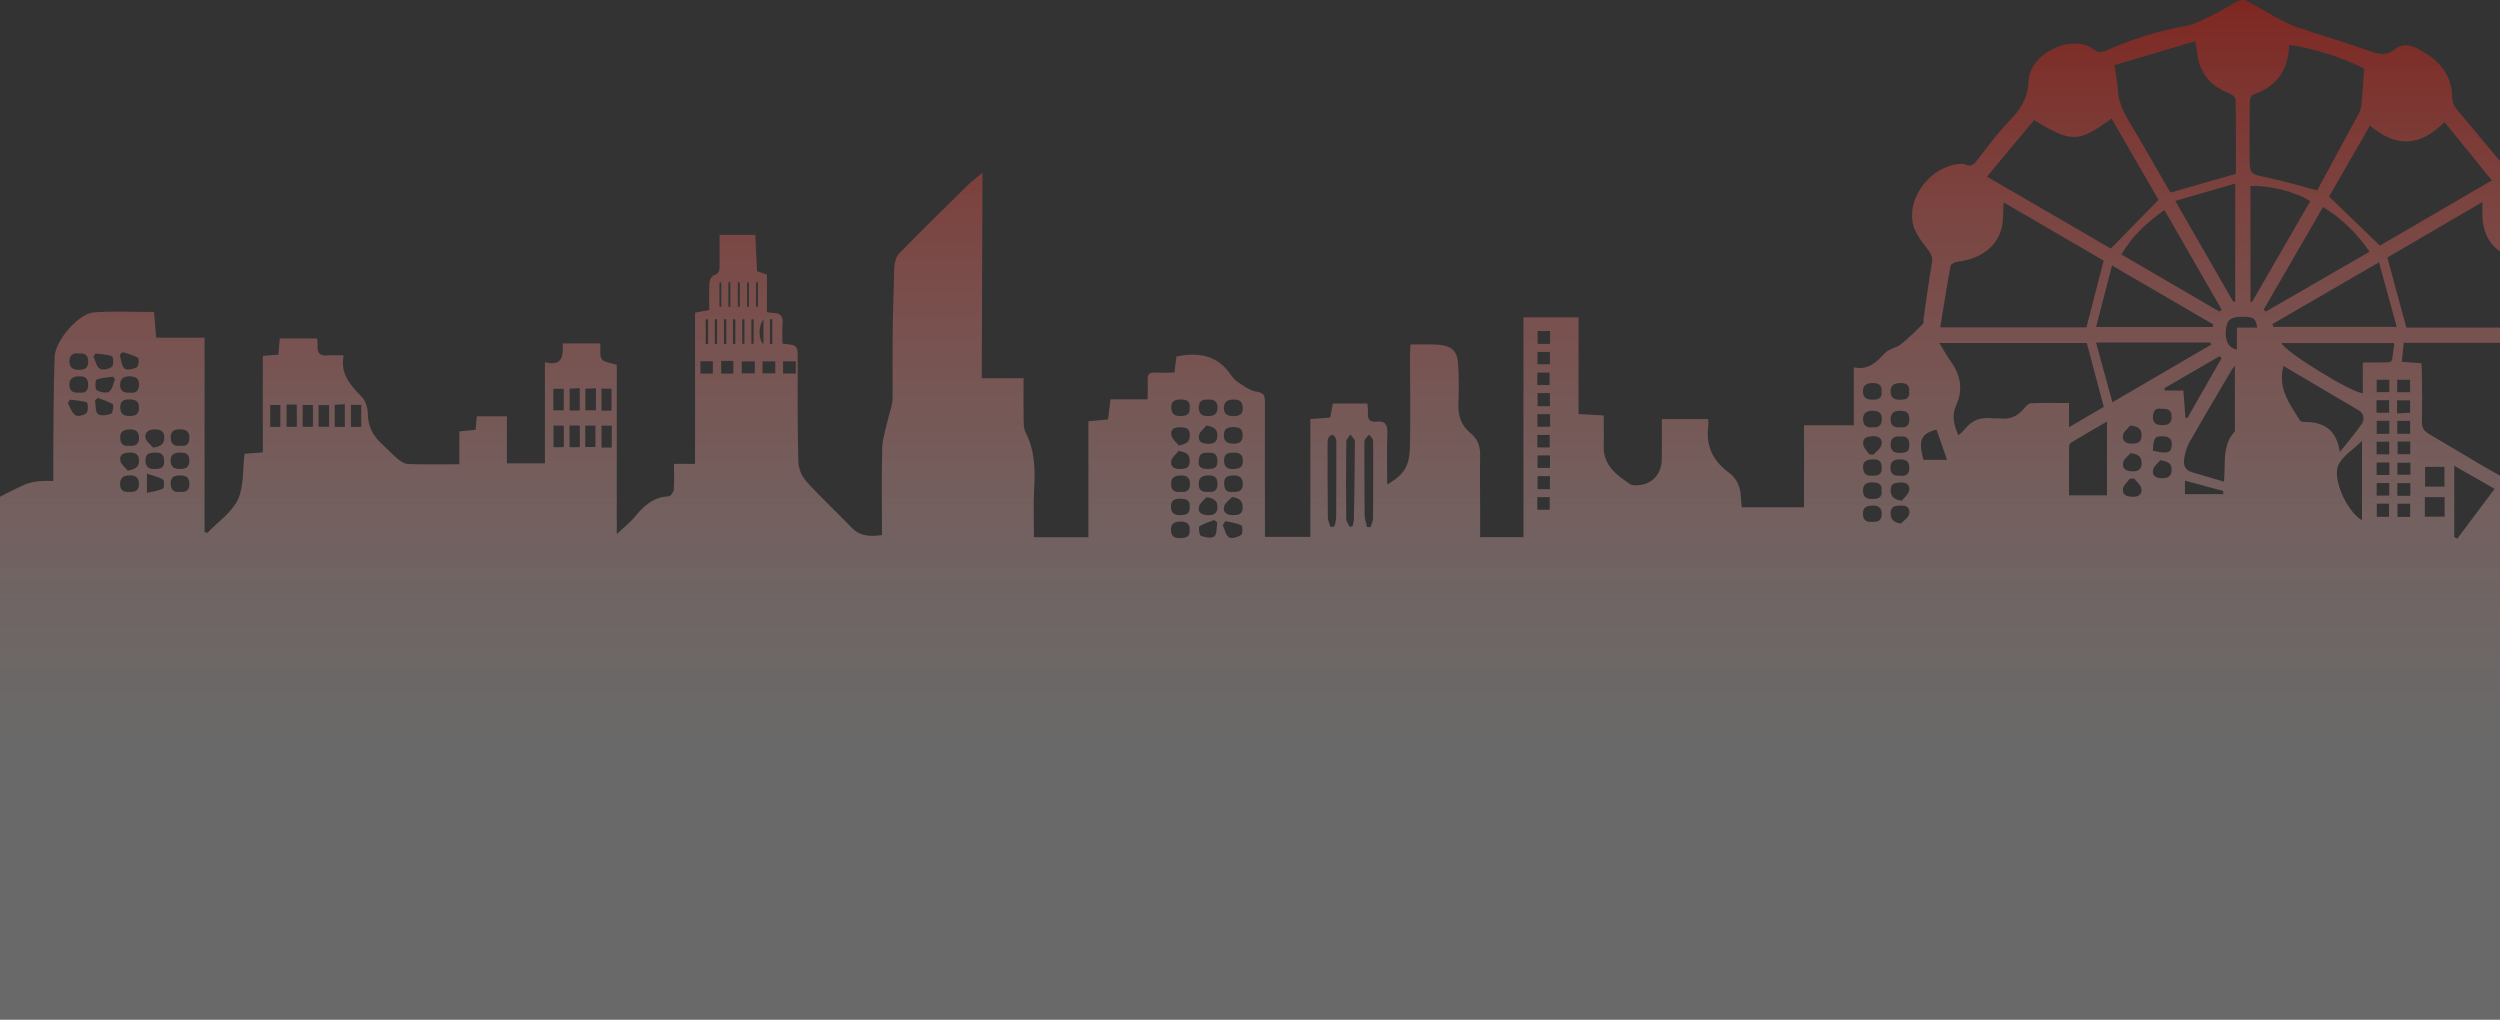 <?xml version="1.0" encoding="UTF-8"?> <svg xmlns="http://www.w3.org/2000/svg" width="1400" height="571" viewBox="0 0 1400 571" fill="none"><rect x="0" y="0" width="1400" height="571" fill="#333333" stroke="none"/> <path d="M-843 570.892V301.283C-832.801 300.787 -834.408 302.047 -834.326 292.213C-834.151 271.729 -834.13 251.245 -834.048 230.75V224.553C-827.239 225.895 -824.385 222.734 -824.344 216.877H-808.469V300.746H-794.119V234.108H-773.258V167.924L-763.276 166.757C-762.946 163.772 -762.637 160.941 -762.318 158.059H-740.839C-740.427 160.879 -740.056 163.389 -739.675 165.941L-733.195 167.366V272.049H-697.891V300.787H-671.859C-671.859 298.638 -671.859 296.779 -671.859 294.919C-671.797 276.326 -671.859 257.732 -671.581 239.138C-671.519 235.068 -673.373 229.955 -667.543 227.672C-667.038 227.466 -666.811 225.761 -666.945 224.821C-667.656 219.574 -665.431 217.177 -660.187 217.373C-659.326 217.249 -658.491 216.984 -657.715 216.588C-657.365 213.489 -657.025 210.39 -656.685 207.209H-636.267C-635.958 210.173 -635.875 212.746 -635.36 215.235C-635.123 216.382 -634.114 218.241 -633.382 218.272C-629.076 218.489 -629.705 221.454 -629.705 224.16C-629.705 247.753 -629.681 271.34 -629.633 294.919V300.725H-585.851C-585.645 296.996 -585.459 293.608 -585.253 289.858L-575.024 288.432V218.561C-568.894 218.561 -563.393 218.912 -557.964 218.427C-554.874 218.148 -550.969 217.394 -549.115 215.328C-540.967 206.269 -530.727 208.934 -520.075 208.634V250.542H-502.428V213.603H-487.058C-486.739 210.638 -486.512 208.438 -486.234 205.763H-461.84C-461.366 209.977 -460.902 214.026 -460.428 218.158L-450.498 219.098V233.87L-439.732 234.655V271.998C-438.877 272.242 -437.995 272.381 -437.105 272.411C-431.388 271.646 -429.699 274.239 -430.039 279.755C-430.471 286.707 -430.142 293.711 -430.142 300.622H-406.448V283.815L-395.796 283.102V276.481C-395.796 228.963 -395.796 181.446 -395.796 133.929C-395.796 132.72 -396.136 131.357 -395.693 130.344C-395.126 129.053 -393.808 126.987 -393.004 127.08C-385.793 127.855 -385.463 123.33 -385.721 118.124C-385.681 116.687 -385.543 115.255 -385.309 113.837H-341.836V270.159H-308.314V234.356H-285.105V228.158C-285.105 208.18 -285.105 188.212 -285.105 168.245C-285.105 162.635 -283.807 157.667 -279.408 153.917C-273.855 149.186 -248.246 148.484 -243.404 153.783C-238.964 158.638 -234.132 160.373 -228.024 159.795C-227.005 159.908 -226.006 160.161 -225.057 160.549V213.913L-218.474 215.659V250.408H-196.15V243.931C-196.109 182.641 -196.109 121.35 -196.15 60.06C-196.15 54.647 -194.595 50.432 -190.794 46.714C-181.1 37.2 -171.56 27.542 -161.856 18.038C-159.58 15.807 -156.922 13.979 -153.512 11.22V35.775H-122.525V167.026H-105.012C-105.012 160.931 -105.012 154.96 -105.012 148.99C-104.95 140.912 -105.259 132.792 -104.6 124.756C-103.992 117.339 -98.82 111.389 -92.238 110.521C-81.184 109.044 -69.79 110.118 -57.861 110.118V254.096H-36.228V300.704H-4.355V280.406C2.548 276.935 8.11 273.898 13.879 271.336C16.585 270.31 19.422 269.67 22.306 269.436C24.816 269.267 27.334 269.249 29.847 269.384C29.847 263.372 29.847 257.918 29.847 252.464C30.032 234.903 29.909 217.342 30.609 199.782C30.97 190.557 44.135 175.527 52.552 174.918C63.605 174.112 74.762 174.721 86.248 174.721L87.464 189.08H114.557V297.864L116.051 298.494C121.954 292.296 129.773 287.079 133.213 279.755C136.654 272.431 135.851 262.887 136.932 254.117L147.172 253.321V199.275L155.877 198.625C156.165 195.34 156.402 192.52 156.66 189.545H177.572C177.787 190.859 177.89 192.19 177.881 193.522C177.428 197.788 179.231 199.441 183.465 199.017C186.123 198.759 188.822 199.017 192.438 199.017C190.377 209.853 196.558 215.968 202.739 222.404C204.799 224.584 205.943 228.602 205.974 231.752C206.036 239.118 209.188 244.541 214.442 249.2C217.264 251.71 219.778 254.581 222.683 256.968C224.342 258.321 226.515 259.798 228.504 259.86C237.878 260.16 247.263 259.994 257.235 259.994V241.576L266.331 240.667C266.578 237.816 266.795 235.502 267.001 233.147H283.854V259.478H305.158V202.839C315.295 205.391 315.46 198.924 315.089 192.303H336.197C336.382 195.526 335.599 199.069 336.99 201.124C338.226 202.932 341.883 203.077 345.396 204.275V299.113C349.64 295.085 353.061 292.451 355.698 289.176C360.653 283.082 366.082 278.319 374.447 277.937C375.477 277.937 377.197 275.592 377.3 274.239C377.661 269.663 377.434 265.046 377.434 259.777H389.23V175.073L397.172 173.626C397.172 168.565 396.987 163.431 397.285 158.318C397.368 156.84 398.542 154.516 399.676 154.186C402.838 153.287 402.982 151.2 402.962 148.68C402.962 143.071 402.962 137.462 402.962 131.512H422.967C423.307 138.608 423.616 145.271 423.936 151.872L429.499 153.752V174.742C430.493 174.987 431.506 175.146 432.527 175.217C436.916 175.062 438.636 177.035 438.245 181.415C437.915 185.103 438.173 188.832 438.173 192.427C446.847 193.315 446.702 193.315 446.692 201.228C446.692 220.152 446.568 239.087 447.042 258.042C447.166 262.096 448.613 265.998 451.163 269.147C459.311 278.216 468.325 286.49 476.752 295.312C481.666 300.477 487.394 300.549 493.904 299.63C493.904 283.102 493.657 266.936 494.049 250.78C494.182 245.615 496.016 240.45 497.139 235.285C498.035 231.153 499.838 227.021 499.838 222.889C499.838 187.086 499.828 235.42 499.838 199.606C499.838 174.99 500.24 175.363 500.734 150.757C500.796 147.72 501.631 143.878 503.588 141.843C516.187 128.982 529.074 116.411 541.941 103.674C544.176 101.463 546.783 99.625 550.182 96.784L549.78 211.806H573.206C573.206 219.264 573.083 225.802 573.206 232.331C573.299 235.74 572.98 239.562 574.443 242.434C579.665 252.577 579.696 263.197 579.109 274.146C578.635 282.978 579.016 291.862 579.016 300.828H609.499V235.905L620.491 234.872C620.965 230.998 621.397 227.507 621.871 223.623H642.691C642.691 219.563 642.773 215.968 642.691 212.374C642.598 209.75 643.628 208.593 646.276 208.655C650.026 208.748 653.765 208.655 657.669 208.655C658.123 205.122 658.493 202.271 658.833 199.606C671.072 197.147 681.631 198.831 689.141 209.709C690.255 211.458 691.705 212.968 693.406 214.15C696.651 216.216 700.04 218.85 703.635 219.315C707.962 219.925 708.374 221.743 708.364 225.296C708.271 248.538 708.364 271.781 708.364 295.023V300.642H733.798V234.676L744.873 233.829C745.419 231.05 745.903 228.561 746.408 225.968H765.744C765.963 227.746 766.062 229.537 766.043 231.329C765.734 234.903 767.248 236.494 770.75 236.132C775.798 235.564 777.086 237.857 776.931 242.681C776.56 252.04 776.818 261.43 776.818 271.367C786.903 265.366 789.489 260.903 789.644 248.208C789.839 231.68 789.644 215.152 789.592 198.625C789.592 196.827 789.757 195.03 789.86 192.861C793.548 192.861 796.618 192.861 799.688 192.861C801.748 192.861 803.808 192.861 805.869 193.077C813.08 193.821 816.078 196.497 816.541 203.81C816.989 211.191 817.041 218.591 816.696 225.978C816.387 232.858 818.303 238.426 823.732 242.795C827.605 245.894 828.965 250.119 828.883 255.191C828.666 265.17 828.883 275.159 828.883 285.147C828.883 290.312 828.883 295.384 828.883 300.787H853.133V177.717H883.976V231.856L898.079 232.661C898.079 238.622 898.233 244.117 898.079 249.602C897.718 260.366 904.981 265.903 912.686 270.985C914.18 272.018 916.714 271.874 918.661 271.595C925.872 270.562 930.467 265.004 930.611 257.133C930.755 249.654 930.611 242.165 930.611 234.676H956.54C956.699 235.832 956.754 237.001 956.705 238.167C955.047 249.303 959.002 257.928 968.037 264.539C972.6 267.897 974.702 272.7 974.877 278.381C974.929 280.23 975.217 282.069 975.423 284.084H1010.26V238.136H1038.14V205.701C1046.38 207.457 1050.83 202.726 1055.57 197.726C1057.89 195.278 1062.13 194.772 1064.84 192.561C1069.08 189.005 1073.12 185.212 1076.94 181.198C1077.4 180.733 1077.06 179.525 1077.18 178.678C1078.69 168.348 1080.01 157.894 1081.83 147.574C1082.41 144.3 1081.6 142.41 1079.64 139.827C1076.29 135.427 1072.43 130.654 1071.28 125.479C1067.82 109.901 1081.9 92.671 1097.91 91.731C1098.76 91.637 1099.63 91.747 1100.43 92.052C1103.87 93.684 1105.58 91.866 1107.58 89.273C1113.14 82.042 1118.54 74.625 1124.86 68.128C1131.17 61.63 1135.53 55.411 1135.94 45.712C1136.67 29.019 1161.44 18.741 1172.5 27.727C1174.96 29.721 1177.29 29.349 1180.05 28.11C1194.15 21.796 1208.95 17.228 1224.15 14.505C1229.49 13.545 1234.54 10.59 1239.54 8.163C1244.15 5.932 1248.46 3.06 1253.04 0.746C1254.38 0.064 1256.54 -0.287 1257.76 0.291C1263.24 3.091 1268.47 6.386 1273.89 9.32C1277.67 11.541 1281.62 13.445 1285.71 15.011C1299.8 19.794 1314.1 23.957 1328.11 28.946C1332.81 30.62 1336.78 31.012 1340.63 27.913C1345.12 24.37 1349.14 24.814 1354.11 27.397C1365.44 33.306 1373.12 41.301 1373.24 54.936C1373.31 56.998 1374.03 58.983 1375.3 60.607C1384.88 72.26 1394.64 83.767 1404.76 95.812C1411.54 88.581 1418.38 92.341 1425.2 96.845C1426.23 97.462 1427.29 98.027 1428.38 98.539C1431.06 99.915 1433.46 101.809 1435.41 104.114C1437.37 106.418 1438.85 109.087 1439.78 111.967C1443.96 123.94 1439.99 134.611 1428.18 143.153C1424.68 145.684 1423.85 149.857 1426.91 155.683C1427.78 157.326 1431.43 157.501 1434.3 158.524C1434.57 154.248 1434.75 151.376 1434.96 148.308H1447.32C1449.11 150.973 1446.29 155.9 1451.58 155.601C1456.3 155.343 1457.45 157.367 1457.19 161.685C1456.89 166.478 1457.19 171.323 1457.19 176.147C1457.24 184.576 1456.45 193.129 1457.58 201.414C1458.84 210.556 1462.03 219.429 1458.34 229.005H1480.28C1481.39 220.999 1477.8 212.384 1484.01 205.535C1490.57 198.304 1498.85 201.744 1507.41 200.99V283.846L1515.27 282.813C1515.46 279.652 1515.57 276.915 1515.77 274.188C1516.5 264.942 1522.07 258.796 1531.35 258.011C1535.81 257.629 1536.5 255.749 1536.43 251.813C1536.25 233.219 1536.85 214.626 1536.23 196.032C1535.73 180.661 1553.6 166.075 1572.03 172.686V300.787H1601.91V234.676H1629V570.985H1622.06H-836.376C-838.539 571.036 -840.775 570.944 -843 570.892ZM1178.06 145.942L1122.05 113.341C1121.73 118.331 1121.96 122.7 1121.09 126.842C1118.79 137.771 1109.76 144.723 1096.77 146.469C1095.18 146.676 1092.57 147.698 1092.38 148.711C1090.23 160.074 1088.46 171.529 1086.54 183.295H1168.42C1171.65 170.744 1174.73 158.844 1178.06 145.942ZM1182.07 139.187C1191.22 129.828 1199.81 121.058 1208.76 111.926C1200.25 97.196 1191.38 81.815 1182.48 66.392C1163.7 79.955 1160.15 80.048 1139.11 67.219C1130.55 77.486 1121.87 87.878 1112.71 98.91L1182.07 139.187ZM1184.13 36.487C1184.9 41.859 1185.76 45.732 1185.92 49.627C1186.18 56.403 1188.75 62.178 1192.17 67.869C1199.38 79.769 1206.16 91.886 1213.13 103.9C1214.05 105.47 1215.02 106.999 1215.51 107.825L1252.09 97.361C1252.09 83.932 1252.18 69.863 1251.94 55.804C1251.94 54.585 1249.95 52.819 1248.53 52.282C1237.45 48.15 1231.26 40.361 1230.29 28.523C1230.17 27.201 1229.82 25.899 1229.31 23.027L1184.13 36.487ZM1419.51 183.429C1419.02 178.037 1418.76 173.234 1418.11 168.492C1417.36 163.049 1416.05 157.687 1415.4 152.233C1414.93 148.308 1413.18 146.49 1409.37 145.261C1395.38 140.777 1389.58 132.028 1390.17 117.37C1390.22 116.223 1390.17 115.077 1390.17 113.135L1336.91 144.217C1340.52 157.553 1343.99 170.352 1347.55 183.471L1419.51 183.429ZM1323.96 38.357C1310.68 31.863 1296.51 27.382 1281.92 25.062C1281.46 39.4 1274.93 48.656 1261.69 52.953C1260.72 53.273 1259.91 55.659 1259.89 57.085C1259.73 67.064 1259.79 77.053 1259.78 87.041C1259.78 97.671 1259.78 97.371 1270.24 99.551C1279.22 101.441 1288.03 104.096 1297.63 106.606C1305.26 92.516 1313.13 78.055 1320.93 63.551C1321.68 62.194 1322.16 60.703 1322.34 59.161C1322.96 52.509 1323.43 45.815 1323.96 38.357ZM1420.62 191.962H1346.1C1345.72 195.65 1345.38 198.986 1345 202.633L1356.01 203.418C1356.11 205.556 1356.26 207.405 1356.27 209.254C1356.33 218.2 1356.5 227.145 1356.27 236.112C1356.2 239.51 1357.45 241.452 1360.29 243.084C1369.35 248.311 1378.28 253.765 1387.28 259.085C1391.5 261.575 1395.76 263.961 1400.78 266.843C1404.48 257.546 1407.93 249.014 1411.31 240.419C1412.21 238.296 1412.67 236.012 1412.67 233.705C1412.67 231.398 1412.21 229.114 1411.31 226.99C1407.43 217.59 1408.94 208.903 1415.3 200.918C1417.23 198.377 1418.56 195.433 1420.62 191.962ZM1332.77 137.524L1395.44 101.018C1386.43 89.913 1377.77 79.263 1368.9 68.324C1354.81 82.786 1341.16 82.114 1327.16 70.317C1319.2 84.149 1311.52 97.475 1304.28 110.067L1332.77 137.524ZM1168.6 192.075H1086.02C1088.58 196.207 1090.43 199.668 1092.69 202.829C1098.02 210.308 1099.35 218.324 1095.55 226.68C1092.83 232.641 1094.1 237.878 1096.71 243.787C1097.95 242.77 1099.11 241.661 1100.19 240.471C1103.98 235.523 1108.91 233.529 1115.06 234.221C1116.93 234.428 1118.84 234.149 1120.71 234.356C1125.76 234.913 1129.67 232.982 1132.99 229.284C1134.21 227.92 1135.76 225.937 1137.24 225.864C1144.17 225.493 1151.13 225.699 1158.66 225.699V239.231L1178.12 227.868L1168.6 192.075ZM1332.25 146.882L1272.56 181.487C1272.74 182.004 1272.9 182.52 1273.08 183.058H1342.17C1338.89 171.044 1335.7 159.464 1332.25 146.882ZM1267.68 173.347L1268.8 174.525L1326.95 140.943C1319.73 130.51 1311.49 122.349 1300.88 115.955C1289.65 135.365 1278.67 154.361 1267.68 173.347ZM1260.27 104.22V168.906L1261.15 169.071L1293.73 112.67C1286.03 107.474 1270.17 103.559 1260.27 104.22ZM1173.8 183.109H1239.05C1239.2 182.644 1239.35 182.179 1239.5 181.725L1182.74 148.669C1179.62 160.652 1176.77 171.643 1173.8 183.109ZM1250.7 169.102L1251.73 168.792V102.774L1218.17 112.505C1229.58 132.317 1240.14 150.704 1250.7 169.102ZM1242.97 174.535L1244.11 173.378C1233.48 154.888 1222.85 136.387 1212.06 117.597C1202.28 124.611 1194.13 131.966 1188 142.472L1242.97 174.535ZM1173.78 191.828L1182.95 225.265L1238.34 192.954L1237.72 191.828H1173.78ZM1245.42 269.715C1246.45 259.385 1244.17 249.489 1251.39 241.721C1251.49 241.574 1251.53 241.399 1251.52 241.225C1251.52 229.325 1251.52 217.466 1251.52 204.761C1250.94 205.444 1250.39 206.158 1249.89 206.899C1241.81 220.648 1233.65 234.356 1225.77 248.218C1224.42 250.979 1223.53 253.946 1223.15 256.999C1222.51 260.573 1223.77 263.382 1227.63 264.488C1233.32 266.141 1239.01 267.835 1245.42 269.715ZM1323.17 202.994C1325.95 202.994 1327.98 202.994 1330 202.994C1342.08 202.653 1338.63 204.657 1340.76 193.232C1340.76 192.85 1340.69 192.47 1340.57 192.106H1277.59C1279.95 197.271 1316.06 219.429 1323.17 220.266V202.994ZM1310.32 253.125C1315.14 247.01 1319.17 242.434 1322.53 237.413C1322.97 236.815 1323.28 236.128 1323.44 235.397C1323.6 234.667 1323.59 233.912 1323.43 233.183C1323.27 232.454 1322.95 231.77 1322.49 231.177C1322.04 230.584 1321.46 230.097 1320.81 229.748C1306.86 221.485 1292.88 213.221 1278.76 204.957C1275.3 217.518 1282.33 226.226 1287.87 235.347C1288.26 235.998 1289.66 236.318 1290.59 236.308C1300.87 236.267 1308.29 240.047 1310.32 253.125ZM-370.742 124.322L-373.441 124.591C-373.719 128.237 -374.235 131.883 -374.235 135.52C-374.303 177.686 -374.327 219.846 -374.307 261.998C-374.307 273.878 -374.379 285.757 -374.224 297.616C-374.224 300.239 -373.297 302.853 -372.803 305.477L-370.516 305.394C-370.062 302.181 -369.228 298.969 -369.207 295.756C-369.077 266.667 -369.025 237.585 -369.053 208.51C-369.053 182.872 -369.053 157.233 -369.197 131.594C-369.207 129.167 -370.155 126.749 -370.742 124.322ZM-361.471 124.136L-363.16 124.539C-363.418 128.041 -363.902 131.532 -363.902 135.024C-363.95 188.856 -363.974 242.685 -363.974 296.51C-364.022 298.572 -363.825 300.632 -363.387 302.646C-363.14 303.679 -361.965 304.485 -361.213 305.394L-359.668 304.981C-359.39 300.973 -358.875 296.965 -358.875 292.967C-358.813 239.479 -358.796 185.991 -358.823 132.503C-358.667 131.125 -358.729 129.73 -359.009 128.371C-359.682 126.878 -360.507 125.459 -361.471 124.136ZM-351.097 124.188C-355.352 142.11 -354.455 299.568 -350.922 305.683C-347.44 301.5 -348.511 296.707 -348.511 292.347C-348.429 243.177 -348.429 194.004 -348.511 144.827C-348.511 139.321 -348.511 133.815 -348.831 128.299C-348.944 126.904 -350.314 125.572 -351.097 124.188ZM1179.91 277.379V236.06C1172.8 240.192 1166.34 243.931 1159.94 247.764C1159.59 247.998 1159.3 248.303 1159.08 248.66C1158.87 249.016 1158.73 249.415 1158.68 249.83C1158.6 259.003 1158.68 268.176 1158.68 277.369L1179.91 277.379ZM1374.4 260.852V300.746L1376.08 301.634L1396.98 273.743L1374.4 260.852ZM1322.72 291.345V246.927C1317.75 251.761 1312.15 255.191 1309.64 260.108C1305.75 267.804 1314.16 286.356 1322.72 291.345ZM-158.9 163.007V163.069C-165.936 163.069 -172.972 162.925 -179.997 163.142C-182.531 163.224 -185.993 162.976 -185.993 167.088C-185.993 171.003 -182.645 170.631 -180.306 170.662C-166.42 170.858 -152.492 170.858 -138.636 170.848C-137.257 170.889 -135.888 170.591 -134.65 169.98C-133.619 169.401 -132.393 168.131 -132.363 167.129C-132.423 166.491 -132.636 165.877 -132.982 165.337C-133.327 164.798 -133.797 164.35 -134.351 164.03C-136.107 163.364 -137.974 163.041 -139.852 163.08C-146.198 162.945 -152.554 163.007 -158.9 163.007ZM-159.466 125.438V125.355C-151.75 125.355 -144.014 125.541 -136.339 125.19C-134.948 125.128 -133.661 122.886 -132.321 121.647C-133.578 120.541 -134.814 118.548 -136.092 118.475C-151.153 118.22 -166.217 118.189 -181.285 118.382C-182.882 118.382 -185.519 120.283 -185.797 121.688C-186.467 124.962 -183.582 125.407 -181.058 125.417C-173.858 125.469 -166.667 125.438 -159.466 125.438ZM-159.27 53.325V53.459C-166.482 53.459 -173.693 53.222 -180.904 53.635C-182.676 53.738 -185.478 55.701 -185.797 57.25C-186.467 60.483 -183.459 60.866 -180.966 60.897C-169.49 61.034 -158.007 61.127 -146.517 61.176C-143.268 61.332 -140.012 61.176 -136.792 60.711C-135.134 60.401 -133.753 58.645 -132.249 57.612C-133.733 56.3 -135.041 54.606 -136.761 53.8C-138.204 53.118 -140.13 53.387 -141.83 53.377C-147.64 53.294 -153.44 53.325 -159.27 53.325ZM-158.972 239.076V239.004C-151.431 239.004 -143.88 239.19 -136.308 238.828C-134.917 238.766 -133.63 236.515 -132.291 235.275C-133.527 234.149 -134.753 232.062 -136.02 232.042C-151.091 231.794 -166.162 231.742 -181.234 231.969C-182.841 231.969 -185.509 233.901 -185.787 235.296C-186.405 238.488 -183.624 239.056 -181.038 239.066C-173.713 239.097 -166.337 239.076 -158.972 239.076ZM-159.157 103.342C-151.462 103.342 -143.705 103.497 -136.061 103.187C-134.773 103.135 -133.568 101.121 -132.321 99.975C-133.506 98.797 -134.681 96.607 -135.886 96.586C-151.276 96.359 -166.667 96.359 -182.058 96.586C-183.397 96.586 -184.705 98.849 -186.024 100.057C-184.602 101.162 -183.222 103.156 -181.749 103.228C-174.228 103.507 -166.688 103.342 -159.157 103.342ZM-159.27 215.937V215.783C-151.905 215.783 -144.529 215.979 -137.184 215.628C-135.525 215.545 -133.959 213.562 -132.352 212.415C-133.99 211.124 -135.618 208.758 -137.297 208.727C-151.843 208.438 -166.399 208.521 -180.955 208.624C-183.242 208.624 -186.549 208.779 -185.777 212.208C-185.426 213.748 -182.614 215.669 -180.832 215.772C-173.662 216.165 -166.461 215.937 -159.27 215.937ZM-159.116 73.995H-165.297C-170.448 73.995 -175.599 73.768 -180.749 74.284C-182.614 74.47 -185.416 76.237 -185.818 77.786C-186.673 81.081 -183.582 81.329 -181.141 81.567C-179.946 81.68 -178.751 81.835 -177.556 81.835C-165.39 81.835 -153.223 81.835 -141.047 81.835C-138.993 81.892 -136.942 81.649 -134.959 81.112C-133.928 80.792 -132.455 79.325 -132.497 78.437C-132.572 77.732 -132.806 77.053 -133.181 76.452C-133.555 75.851 -134.061 75.343 -134.66 74.966C-136.407 74.281 -138.277 73.968 -140.151 74.047C-146.424 73.923 -152.791 73.985 -159.116 73.985V73.995ZM-159.858 193.821C-152.307 193.821 -144.745 194.028 -137.194 193.677C-135.443 193.594 -133.795 191.611 -132.043 190.516C-133.722 189.183 -135.371 186.725 -137.081 186.694C-151.833 186.394 -166.605 186.425 -181.378 186.694C-182.944 186.694 -184.468 188.956 -186.003 190.164C-184.479 191.383 -183.005 193.573 -181.429 193.656C-174.29 194.059 -167.069 193.852 -159.858 193.842V193.821ZM-159.198 147.337C-151.833 147.337 -144.446 147.554 -137.091 147.182C-135.433 147.099 -133.887 144.992 -132.28 143.814C-133.805 142.544 -135.309 140.189 -136.854 140.168C-151.764 139.899 -166.677 139.899 -181.594 140.168C-183.098 140.168 -184.561 142.534 -186.044 143.794C-184.468 144.951 -182.954 147.027 -181.316 147.099C-173.961 147.533 -166.574 147.337 -159.198 147.337ZM1222.69 218.706C1223.12 224.222 1223.48 229.036 1223.85 233.922L1224.88 234.211L1244.11 200.515L1242.92 199.482L1211.92 217.466L1212.43 218.685L1222.69 218.706ZM745.058 295.095L747.221 294.847C747.736 293.337 748.082 291.775 748.252 290.188C748.355 276.13 748.344 262.071 748.355 248.012C748.423 247.153 748.307 246.29 748.015 245.481C747.623 244.675 746.83 243.529 746.181 243.518C745.709 243.599 745.263 243.788 744.877 244.072C744.491 244.355 744.175 244.724 743.956 245.15C743.534 246.267 743.355 247.461 743.43 248.652C743.43 262.37 743.43 276.088 743.606 289.806C743.647 291.573 744.553 293.329 745.058 295.095ZM765.476 295.095L767.485 295.25C767.979 293.608 768.875 291.965 768.896 290.312C769.02 276.223 768.989 262.133 768.989 248.043C769.073 247.345 768.992 246.637 768.752 245.977C768.158 245.056 767.489 244.185 766.753 243.374C765.858 244.198 765.054 245.115 764.353 246.111C764.051 246.914 763.949 247.779 764.054 248.631C764.054 261.874 764.054 275.107 764.199 288.339C764.219 290.643 765.085 292.885 765.476 295.116V295.095ZM755.926 295.095L757.42 294.661C757.789 293.561 758.041 292.426 758.172 291.273C758.44 276.543 758.697 261.812 758.728 247.082C758.728 245.811 757.06 244.551 756.174 243.281C755.38 244.634 753.928 245.987 753.907 247.34C753.729 261.74 753.729 276.14 753.907 290.54C753.897 292.11 755.205 293.618 755.926 295.136V295.095ZM-75.662 239.314C-69.265 239.386 -67.638 237.857 -67.514 231.69C-67.39 225.524 -69.121 223.654 -75.25 223.623C-81.947 223.623 -83.327 224.831 -83.43 231.019C-83.533 238.064 -82.369 239.304 -75.662 239.386V239.314ZM-67.514 131.295C-67.576 124.869 -69.368 122.762 -74.849 122.711C-81.184 122.649 -83.523 124.591 -83.564 129.941C-83.615 136.46 -81.504 138.866 -75.951 138.794C-69.636 138.773 -67.462 136.842 -67.514 131.367V131.295ZM1421.39 281.832V246.545L1420.6 246.441L1409.89 271.326L1421.39 281.832ZM-75.013 147.378C-81.431 147.378 -83.543 149.196 -83.553 154.723C-83.553 161.262 -81.916 163.224 -76.342 163.266C-69.729 163.266 -67.648 161.644 -67.545 156.252C-67.37 149.475 -69.152 147.378 -75.013 147.378ZM-75.899 189.08C-69.368 189.08 -67.493 187.448 -67.524 181.663C-67.524 175.186 -69.317 173.234 -75.086 173.254C-81.483 173.254 -83.584 175.135 -83.605 180.775C-83.615 187.086 -81.843 188.987 -75.899 189.08ZM-75.395 199.11C-81.462 199.11 -83.451 200.846 -83.543 206.279C-83.657 212.849 -81.483 215.183 -75.446 215.121C-69.595 215.121 -67.648 213.055 -67.565 207.126C-67.483 201.197 -69.42 199.069 -75.395 199.058V199.11ZM1084.43 240.502C1075.58 242.96 1074.2 246.473 1077.14 257.525H1090.31C1088.33 251.679 1086.5 246.256 1084.43 240.502ZM1252.65 195.836V183.44H1263.98C1263.4 178.368 1262.05 177.407 1255.95 177.366C1249.19 177.366 1247.07 178.967 1246.5 184.659C1245.95 190.795 1247.78 194.658 1252.69 195.836H1252.65ZM1368.98 278.392H1357.92V289.352H1368.98V278.392ZM1358.04 261.451V272.504H1368.88V261.451H1358.04ZM1245.03 276.698V274.962L1223.57 269.157V276.698H1245.03ZM1553.67 186.714V196.476H1563.24V186.714H1553.67ZM1553.48 258.486H1563.27V248.859H1553.48V258.486ZM1439.65 191.342V181.725H1430.03V191.342H1439.65ZM1439.65 206.837V197.261H1430.09V206.837H1439.65ZM1563.34 227.497V217.848H1553.64V227.497H1563.34ZM1439.72 299.806V290.168H1430.08V299.806H1439.72ZM1439.78 243.632H1430.03V253.208H1439.78V243.632ZM1553.64 242.888H1563.21V233.292H1553.64V242.888ZM1429.89 237.63H1439.7V228.158H1429.89V237.63ZM1563.36 202.302H1553.81V211.888H1563.36V202.302ZM1430.11 166.086V175.796H1439.62V166.086H1430.11ZM1430.05 274.487V284.3H1439.69V274.487H1430.05ZM1430 222.228H1439.57V212.622H1430V222.228ZM1429.9 268.609H1439.73V259.147H1429.9V268.609ZM-750.285 254.509C-750.759 258.176 -749.348 260.077 -745.526 260.077C-742.188 260.077 -739.798 259.354 -739.912 255.294C-739.994 252.102 -740.334 249.406 -744.537 249.54C-747.895 249.644 -750.883 250.026 -750.285 254.509ZM-740.89 208.861L-739.448 207.415C-740.282 204.378 -740.478 200.897 -742.25 198.511C-742.981 197.478 -747.72 197.902 -749.059 199.244C-750.399 200.587 -750.77 205.308 -749.75 206.062C-747.36 207.798 -743.898 208.025 -740.87 208.861H-740.89ZM-750.285 177.087C-750.522 180.434 -749.533 182.675 -745.536 182.582C-742.271 182.52 -739.809 181.983 -739.86 177.872C-739.86 174.318 -740.622 171.87 -744.959 172.036C-748.4 172.16 -750.708 173.017 -750.285 177.087ZM-739.984 228.561C-739.52 225.203 -741.22 223.633 -744.97 223.706C-748.4 223.767 -750.44 224.738 -750.378 228.705C-750.316 232.476 -749.101 234.407 -744.98 234.242C-741.364 234.097 -739.541 232.744 -739.984 228.561ZM-739.984 241.783C-739.211 238.343 -741.107 236.618 -744.661 236.535C-747.751 236.535 -750.368 237.165 -750.357 241.328C-750.357 245.006 -749.327 247.351 -745.207 247.175C-742.044 247.041 -739.448 246.276 -740.046 241.762L-739.984 241.783ZM-739.984 267.607C-739.242 264.147 -741.076 262.442 -744.681 262.442C-748.287 262.442 -750.522 263.63 -750.46 267.762C-750.46 271.429 -748.699 273 -745.176 273.041C-741.653 273.082 -739.572 271.874 -739.984 267.587V267.607ZM-739.984 190.206C-739.324 186.89 -740.911 184.845 -744.599 184.938C-747.545 185 -750.409 185.33 -750.368 189.627C-750.368 193.263 -749.461 195.701 -745.32 195.515C-742.24 195.371 -739.427 194.772 -739.984 190.206ZM-749.471 210.452L-750.903 211.806C-750.038 214.801 -749.791 218.272 -748.029 220.565C-747.215 221.598 -742.549 221.237 -741.22 219.904C-739.891 218.572 -739.53 213.706 -740.519 213.086C-742.981 211.434 -746.453 211.237 -749.523 210.452H-749.471ZM675.594 238.281C674.173 240.047 671.968 241.617 671.474 243.611C670.557 247.547 673.534 248.528 676.789 248.518C679.705 248.518 681.672 247.485 681.724 244.055C681.775 240.626 680.178 238.994 675.543 238.281H675.594ZM681.775 292.678C681.167 292.192 680.57 291.645 679.972 291.201C677.17 292.316 674.121 293.07 671.731 294.775C671.01 295.281 671.659 299.764 672.555 300.095C674.884 300.973 678.654 301.634 680.065 300.374C681.569 298.958 681.198 295.343 681.641 292.678H681.775ZM676.511 275.448C679.468 275.696 681.734 275.076 681.796 271.171C681.858 267.576 680.199 266.172 676.841 266.234C673.833 266.296 671.36 266.946 671.288 270.717C671.123 274.249 672.833 275.758 676.418 275.448H676.511ZM676.254 223.798C673.266 223.644 671.257 224.584 671.34 228.406C671.422 232.228 673.482 233.044 676.645 233.002C679.808 232.961 681.796 231.969 681.796 228.23C681.796 224.491 679.581 223.54 676.161 223.788L676.254 223.798ZM666.261 228.24C666.601 224.315 664.201 223.747 661.048 223.716C657.896 223.685 655.764 224.749 655.898 228.395C656.031 232.042 658.081 233.095 661.275 233.002C664.469 232.909 666.621 232.042 666.189 228.23L666.261 228.24ZM660.904 275.489C663.995 275.706 666.364 275.086 666.405 271.192C666.405 267.628 664.757 266.182 661.399 266.264C658.401 266.337 655.887 266.957 655.836 270.748C655.702 274.249 657.402 275.789 660.812 275.479L660.904 275.489ZM1205.64 252.392C1213.33 254.282 1215.68 253.734 1216.14 249.974C1216.52 246.875 1215.64 244.665 1211.93 244.386C1206.75 244.004 1205.99 244.861 1205.61 252.392H1205.64ZM85.754 250.677C90.431 250.057 92.007 248.384 91.986 244.933C91.986 241.194 89.648 240.481 86.537 240.43C83.096 240.43 80.922 242.165 81.51 245.305C81.85 247.247 84.239 248.848 85.723 250.625L85.754 250.677ZM686.256 291.852L684.732 294.114C685.844 296.469 686.39 299.744 688.245 300.911C689.738 301.851 693.179 300.797 695.054 299.568C695.971 298.969 695.93 294.579 695.209 294.238C692.438 292.874 689.244 292.513 686.225 291.8L686.256 291.852ZM695.94 228.839C695.94 224.367 693.674 223.675 690.501 223.747C687.328 223.819 685.35 225.007 685.35 228.581C685.35 232.155 687.802 233.013 690.872 233.054C694.271 233.054 696.064 231.577 695.909 228.798L695.94 228.839ZM660.121 249.499C664.602 248.549 666.364 247.299 666.302 243.611C666.24 239.582 663.758 239.345 660.822 239.262C657.453 239.169 655.115 240.533 656.042 244.045C656.557 246.028 658.679 247.65 660.09 249.447L660.121 249.499ZM72.084 249.685C75.493 249.881 77.832 249.189 77.863 245.367C77.863 241.886 76.204 240.378 72.815 240.461C69.786 240.533 67.293 241.173 67.314 244.933C67.293 248.249 68.818 250.026 72.053 249.633L72.084 249.685ZM77.801 228.333C77.966 224.418 75.607 223.736 72.496 223.664C69.21 223.592 67.221 224.697 67.345 228.323C67.468 231.949 69.405 233.023 72.681 232.982C75.957 232.94 77.966 231.866 77.801 228.333ZM53.572 197.891L52.315 199.678C53.438 202.033 54.004 205.287 55.879 206.475C57.414 207.508 61.03 206.651 62.709 205.37C63.739 204.637 63.513 199.833 62.781 199.544C59.938 198.459 56.672 198.377 53.572 197.933V197.891ZM68.725 197.147L67.077 198.656C67.86 201.3 67.942 204.657 69.652 206.341C70.796 207.457 74.576 206.744 76.585 205.711C77.615 205.194 78.017 200.794 77.358 200.391C74.772 198.862 71.651 198.191 68.694 197.189L68.725 197.147ZM1064.18 239.242C1067.02 239.634 1069.13 238.828 1069.21 234.986C1069.28 231.432 1067.75 230.007 1064.32 230.017C1061.23 230.017 1058.87 230.874 1058.73 234.49C1058.6 238.105 1060.38 239.582 1064.18 239.283V239.242ZM1053.65 274.663C1054.09 270.799 1051.59 270.2 1048.5 270.159C1045.41 270.118 1043.22 271.099 1043.29 274.807C1043.36 278.516 1045.35 279.507 1048.63 279.425C1051.9 279.342 1054.16 278.64 1053.65 274.704V274.663ZM101.124 249.582C104.462 250.109 106.017 248.652 106.048 245.016C106.048 241.163 103.802 240.492 100.753 240.399C97.436 240.306 95.53 241.597 95.602 245.192C95.674 248.786 97.632 250.026 101.124 249.582ZM1064.43 244.417C1061.13 244.19 1058.72 244.975 1058.75 249.076C1058.75 252.515 1060.74 253.61 1063.66 253.61C1066.57 253.61 1069.26 253.445 1069.24 249.375C1069.22 246.07 1068.15 244.055 1064.43 244.438V244.417ZM43.867 197.933C40.839 197.623 38.83 198.873 38.892 202.498C38.954 206.124 41.107 207.136 44.3 207.116C47.494 207.095 49.451 206.083 49.399 202.364C49.348 198.645 47.411 197.654 43.867 197.994V197.933ZM1053.67 219.274C1054.07 215.421 1051.76 214.533 1048.62 214.512C1045.47 214.491 1043.26 215.607 1043.26 219.191C1043.26 222.776 1045.32 223.809 1048.61 223.819C1051.89 223.829 1054.06 223.106 1053.67 219.336V219.274ZM1069.13 219.098C1069.5 215.421 1067.28 214.45 1064.08 214.512C1060.88 214.574 1058.71 215.638 1058.72 219.253C1058.73 222.869 1060.89 223.86 1064.11 223.84C1067.33 223.819 1069.57 223.168 1069.11 219.16L1069.13 219.098ZM39.324 223.768L37.934 225.637C39.294 228.013 40.159 231.081 42.188 232.517C43.466 233.426 47.143 232.61 48.472 231.288C49.502 230.255 49.317 225.637 48.606 225.369C45.711 224.315 42.435 224.274 39.304 223.829L39.324 223.768ZM54.777 222.796L53.242 224.201C53.675 226.835 53.242 230.399 54.787 231.835C56.167 233.106 59.938 232.538 62.215 231.701C63.131 231.37 63.842 226.877 63.245 226.453C60.742 224.8 57.661 223.984 54.797 222.858L54.777 222.796ZM1210.31 228.922C1207.22 228.313 1205.71 230.069 1205.63 233.467C1205.55 237.114 1207.79 238.095 1210.94 238.085C1214.09 238.074 1216.19 237.052 1216.15 233.364C1216.11 229.676 1214.12 228.664 1210.33 228.984L1210.31 228.922ZM1048.66 239.252C1051.92 239.603 1053.72 238.415 1053.81 234.717C1053.9 231.019 1051.81 230.017 1048.66 230.017C1045.51 230.017 1043.3 231.184 1043.31 234.738C1043.32 238.291 1045.29 239.696 1048.68 239.304L1048.66 239.252ZM695.868 243.549C695.93 239.665 693.488 239.19 690.398 239.159C686.967 239.159 685.247 240.574 685.35 244.024C685.453 247.475 687.699 248.507 690.892 248.466C694.333 248.476 696.064 247.03 695.888 243.601L695.868 243.549ZM1192.95 238.229C1191.53 240.058 1189.2 241.741 1188.83 243.756C1188.29 246.999 1190.62 248.487 1193.98 248.476C1197.34 248.466 1199.25 247.444 1199.28 243.828C1199.31 240.213 1197.6 238.88 1192.97 238.281L1192.95 238.229ZM1046.76 254.406L1049.14 254.602C1050.66 252.908 1052.91 251.431 1053.51 249.437C1054.43 246.338 1052.89 244.221 1049.16 244.272C1045.92 244.324 1042.92 244.923 1043.4 248.869C1043.65 250.883 1045.61 252.629 1046.78 254.458L1046.76 254.406ZM1193.18 253.724C1191.7 255.49 1189.27 257.092 1188.92 259.065C1188.29 262.701 1190.98 264.002 1194.4 263.961C1197.5 263.961 1199.27 262.783 1199.3 259.478C1199.33 256.172 1197.93 254.334 1193.2 253.776L1193.18 253.724ZM1209.8 257.639C1208.37 259.436 1206.13 261.079 1205.68 263.083C1204.99 266.471 1207.46 267.793 1210.73 267.793C1214.01 267.793 1215.99 266.864 1216.1 263.207C1216.21 259.55 1214.24 258.527 1209.82 257.691L1209.8 257.639ZM72.228 275.458C75.442 275.675 77.77 274.973 77.832 271.161C77.832 267.669 76.204 266.182 72.825 266.213C69.735 266.213 67.407 267.143 67.252 270.737C67.097 274.332 68.962 275.696 72.228 275.458ZM100.701 275.458C103.792 275.675 106.027 274.973 106.079 271.078C106.079 267.38 104.214 266.223 101.011 266.244C98.013 266.244 95.499 266.843 95.582 270.748C95.664 274.208 97.199 275.851 100.701 275.458ZM690.48 275.458C693.684 275.644 695.961 274.9 695.971 271.058C695.971 267.442 694.065 266.172 690.82 266.244C687.812 266.306 685.412 266.853 685.515 270.799C685.577 274.311 687.029 275.902 690.48 275.448V275.458ZM1064.95 280.416C1066.36 278.65 1068.47 277.08 1069.01 275.086C1069.94 271.677 1067.84 270.076 1064.38 270.19C1061.44 270.293 1058.76 270.52 1058.78 274.487C1058.8 277.844 1060.21 279.693 1064.95 280.406V280.416ZM666.178 296.944C666.508 293.411 664.613 292.089 661.285 292.068C658.195 292.068 655.825 292.771 655.743 296.5C655.671 299.981 657.35 301.479 660.78 301.355C663.727 301.241 666.436 301.035 666.189 296.944H666.178ZM1064.47 293.225C1066.04 291.593 1068.3 290.209 1068.98 288.267C1069.91 285.592 1068.59 283.009 1065.23 283.102C1062.5 283.154 1058.99 282.803 1058.76 287.059C1058.61 290.137 1059.71 292.461 1064.47 293.225ZM82.272 276.006C85.507 275.241 88.597 274.89 91.265 273.63C91.997 273.278 92.13 269.074 91.337 268.578C88.865 267.05 85.816 266.44 82.272 265.242V276.006ZM1048.77 266.357C1051.77 266.574 1053.83 265.717 1053.77 261.885C1053.77 258.589 1052.22 257.081 1049.15 257.236C1046.27 257.391 1043.17 257.463 1043.33 261.843C1043.47 265.428 1045.29 266.688 1048.77 266.357ZM660.059 252.546C658.628 254.323 656.402 255.904 655.939 257.897C655.146 261.327 657.556 262.721 660.853 262.659C663.871 262.608 666.22 262.091 666.251 258.197C666.282 254.55 664.572 253.259 660.059 252.546ZM666.168 283.96C666.663 280.21 664.355 279.321 661.213 279.28C658.071 279.239 655.784 279.838 655.743 283.66C655.743 287.244 657.546 288.546 660.894 288.474C663.819 288.401 666.467 288.009 666.189 283.96H666.168ZM1064.06 266.399C1067.25 266.75 1069.21 265.707 1069.21 261.978C1069.21 258.249 1067.15 257.236 1064.06 257.226C1060.97 257.216 1058.64 258.187 1058.63 261.843C1058.62 265.5 1060.74 266.647 1064.06 266.378V266.399ZM690.501 253.497C687.678 253.404 685.453 254.065 685.484 257.959C685.484 261.647 687.379 262.763 690.635 262.639C693.591 262.525 696.053 262.04 696.012 258.114C695.95 254.406 694.003 253.342 690.501 253.476V253.497ZM671.34 258.176C670.773 260.924 672.483 262.67 675.883 262.587C678.52 262.525 681.569 262.887 681.744 258.672C681.888 255.253 680.714 253.383 677.17 253.507C674.43 253.538 671.34 253.187 671.34 258.176ZM675.666 278.371C674.203 280.096 671.917 281.635 671.463 283.598C670.567 287.513 673.586 288.474 676.81 288.474C679.653 288.474 681.682 287.637 681.755 284.094C681.827 280.551 680.106 279.135 675.615 278.371H675.666ZM91.904 258.579C92.069 255.036 90.719 253.414 87.402 253.466C84.312 253.466 81.51 253.61 81.448 257.856C81.448 261.44 83.333 262.701 86.516 262.67C89.483 262.639 92.13 262.122 91.904 258.579ZM72.733 219.863C75.761 220.317 77.729 219.212 77.883 215.545C78.038 211.878 75.761 210.814 72.733 210.742C69.704 210.669 67.324 211.775 67.273 215.328C67.221 218.881 69.127 220.214 72.743 219.842L72.733 219.863ZM71.538 263.548C75.833 262.701 77.873 261.637 77.832 257.949C77.832 254.581 76.019 253.455 73 253.445C69.797 253.445 66.675 254.117 67.407 258.073C67.798 260.067 70.106 261.719 71.548 263.527L71.538 263.548ZM1047.77 292.213C1051.24 292.368 1053.63 292.048 1053.76 288.081C1053.87 284.424 1052.13 283.143 1048.89 283.112C1045.93 283.112 1043.35 283.681 1043.25 287.43C1043.16 290.829 1044.86 292.43 1047.78 292.192L1047.77 292.213ZM100.732 262.618C104.709 262.69 106.141 261.11 106.027 257.598C105.894 253.559 103.287 253.466 100.413 253.466C97.539 253.466 95.53 254.592 95.52 257.918C95.478 261.916 98.095 262.649 100.732 262.618ZM160.482 226.588V239.045H166.22V226.588H160.482ZM689.986 278.34C688.44 280.034 686.081 281.511 685.525 283.505C684.588 286.873 687.019 288.484 690.243 288.484C693.056 288.484 695.919 288.257 695.878 284.28C695.868 281.078 694.817 278.95 690.016 278.34H689.986ZM1195.17 268.01L1192.68 268.062C1191.36 269.932 1189.12 271.688 1188.87 273.692C1188.38 277.627 1191.69 278.154 1194.73 278.185C1197.78 278.216 1199.89 276.46 1199.11 273.444C1198.63 271.419 1196.57 269.797 1195.2 268L1195.17 268.01ZM156.99 239.087V226.794H151.334V239.087H156.99ZM44.568 219.842C47.658 220.235 49.399 218.985 49.379 215.297C49.379 211.878 47.607 210.69 44.63 210.742C41.653 210.793 38.768 211.475 38.84 215.524C38.912 219.191 41.106 220.162 44.568 219.842ZM175.254 239.004V226.804H169.485V239.004H175.254ZM64.419 212.436L63.245 210.927C60.154 211.413 56.847 211.527 53.973 212.653C53.293 212.921 53.159 217.817 54.148 218.448C55.992 219.656 59.546 220.369 61.081 219.336C62.905 218.117 63.368 214.832 64.419 212.436ZM196.527 239.066H202.286V226.742H196.527V239.066ZM184.289 226.856H178.407V238.973H184.289V226.856ZM193.107 239.097V226.34L187.441 226.691V239.087L193.107 239.097ZM309.876 229.8H315.686V217.714H309.876V229.8ZM342.46 229.945V217.663H336.846V229.976L342.46 229.945ZM333.724 217.415L327.822 217.683V229.738H333.724V217.415ZM342.584 250.615V238.364H336.877V250.646L342.584 250.615ZM327.739 238.333V250.336H333.446V238.364L327.739 238.333ZM324.649 229.893V217.394L319.003 217.663V229.893H324.649ZM318.952 238.271V250.439H324.7V238.302L318.952 238.271ZM309.979 238.333V250.439H315.727V238.364L309.979 238.333ZM1349.68 242.919V235.688H1342.47V242.919H1349.68ZM1349.68 289.465V282.09H1342.59V289.465H1349.68ZM1342.67 247.268V254.344H1349.78V247.268H1342.67ZM-648.917 289.362V282.358H-655.933V289.362H-648.917ZM-264.388 168.42V175.651H-257.517V168.42H-264.388ZM-264.563 232.527H-257.486V225.4H-264.563V232.527ZM-655.861 225.234V232.465H-648.989V225.234H-655.861ZM1342.37 231.505L1349.68 231.153V224.201H1342.37V231.505ZM-265.017 213.737L-264.327 220.72H-257.404V213.737H-265.017ZM860.952 238.973H868.059V231.907H860.952V238.973ZM-656.036 265.831H-648.928V259.065H-656.036V265.831ZM-264.574 244.076H-257.363V237.248H-264.574V244.076ZM-264.43 202.219V209.14H-257.332V202.219H-264.43ZM1349.84 259.147H1342.56V265.851H1349.84V259.147ZM-264.615 198.687H-257.342V192.003H-264.615V198.687ZM868.029 185.351H861.065V192.582H868.029V185.351ZM867.946 220.131H861.044V227.466H867.946V220.131ZM-644.076 225.296V232.465H-637.328V225.327L-644.076 225.296ZM-276.081 175.713H-269.282V168.606H-276.081V175.713ZM-276.081 225.296V232.465H-269.158V225.327L-276.081 225.296ZM-234.411 225.379H-241.096V232.507H-234.411V225.379ZM-655.922 293.928V300.952H-648.876V293.928H-655.922ZM867.957 266.616H861.044V273.96H867.957V266.616ZM-656.036 255.583H-648.876V248.921H-656.036V255.583ZM-648.825 270.655H-655.902V277.607H-648.825V270.655ZM-257.239 180.351H-264.502V187.241H-257.239V180.351ZM-252.717 225.234V232.517H-245.856V225.234H-252.717ZM1349.79 277.638V270.572H1342.49V277.638H1349.79ZM-241.22 168.482V175.713H-234.452V168.482H-241.22ZM422.679 202.374H415.385V209.068H422.679V202.374ZM-252.789 175.651H-245.814V168.534H-252.789V175.651ZM-655.964 237.196V243.983H-648.804V237.196H-655.964ZM-644.24 282.049V289.279H-637.369V282.049H-644.24ZM1331 282.049V289.424H1337.85V282.049H1331ZM1349.64 219.615V212.653H1342.43V219.615H1349.64ZM1338.03 235.657H1330.96V242.971H1338.03V235.657ZM1330.9 254.426H1337.97V247.34H1330.9V254.426ZM1330.9 259.023V265.996H1338.05V259.023H1330.9ZM1330.84 231.133H1337.92V224.098H1330.84V231.133ZM860.89 285.468H867.823V278.402H860.89V285.468ZM860.89 215.628H867.761V208.645H860.89V215.628ZM434.165 202.354H427.005V209.078H434.165V202.354ZM403.827 202.095V209.213H410.677V202.095H403.827ZM867.833 250.542V243.58H860.91V250.542H867.833ZM399.212 202.312H392.238V209.213H399.212V202.312ZM-241.241 187.2H-234.421V180.372H-241.241V187.2ZM-241.241 209.078H-234.38V202.261H-241.241V209.078ZM-245.763 202.447H-252.717V209.161H-245.763V202.447ZM-276.225 209.161H-269.014V202.374H-276.225V209.161ZM-252.717 180.32V187.313H-245.794V180.32H-252.717ZM860.993 203.934H867.926V197.085H860.993V203.934ZM-644.24 270.489V277.421H-637.379V270.489H-644.24ZM-644.148 248.735V255.625H-637.276V248.735H-644.148ZM-234.431 198.883V191.993H-241.21V198.883H-234.431ZM1330.95 270.51V277.524H1337.98V270.51H1330.95ZM-245.763 192.117H-252.717V198.831H-245.753L-245.763 192.117ZM-276.091 187.272H-269.148V180.289H-276.091V187.272ZM861.024 255.026V262.05H867.977V255.026H861.024ZM-637.266 294.041H-644.179V300.973H-637.246L-637.266 294.041ZM-276.204 220.7H-269.106V213.871H-276.204V220.7ZM-234.328 213.871H-241.138V220.71H-234.328V213.871ZM-252.799 220.638H-245.876V213.768H-252.799V220.638ZM438.523 209.192H445.662V202.354H438.523V209.192ZM-637.225 259.261H-644.179V265.975H-637.194L-637.225 259.261ZM-644.179 237.124V244.086H-637.328V237.124H-644.179ZM-276.142 244.066H-269.199V237.134H-276.142V244.066ZM-245.825 237.238H-252.717V244.159H-245.763L-245.825 237.238ZM-241.364 244.117H-234.524V237.269H-241.364V244.117ZM-269.179 198.842V191.941H-276.122V198.842H-269.179ZM1338.01 219.605V212.653H1330.95V219.605H1338.01ZM410.441 192.613H411.78V178.75L410.441 178.802V192.613ZM405.413 192.664H406.732V178.75H405.413V192.664ZM401.55 178.75H400.283V192.654H401.55V178.75ZM396.544 178.812H395.194V192.623H396.544V178.812ZM427.541 178.812C424.451 183.099 424.801 190.567 427.541 192.654V178.812ZM420.783 192.592L422.03 192.468V178.802L420.783 178.864V192.592ZM415.633 192.592L416.889 192.478V178.74L415.633 178.802V192.592ZM431.167 192.592H432.486V178.75H431.167V192.592ZM413.171 171.86H414.304V158.09H413.171V171.86ZM407.875 171.86H409.029V158.09H407.875V171.86ZM402.9 171.86H403.93V158.142H402.9V171.86ZM423.359 171.86H424.461V158.09H423.359V171.86ZM418.342 171.86H419.372V158.09L418.342 158.142V171.86Z" fill="url(#paint0_linear_324_6926)" fill-opacity="0.51"></path> <defs> <linearGradient id="paint0_linear_324_6926" x1="393" y1="-12.352" x2="393" y2="420.656" gradientUnits="userSpaceOnUse"> <stop stop-color="#C71408"></stop> <stop offset="1" stop-color="white" stop-opacity="0.52"></stop> </linearGradient> </defs> </svg> 